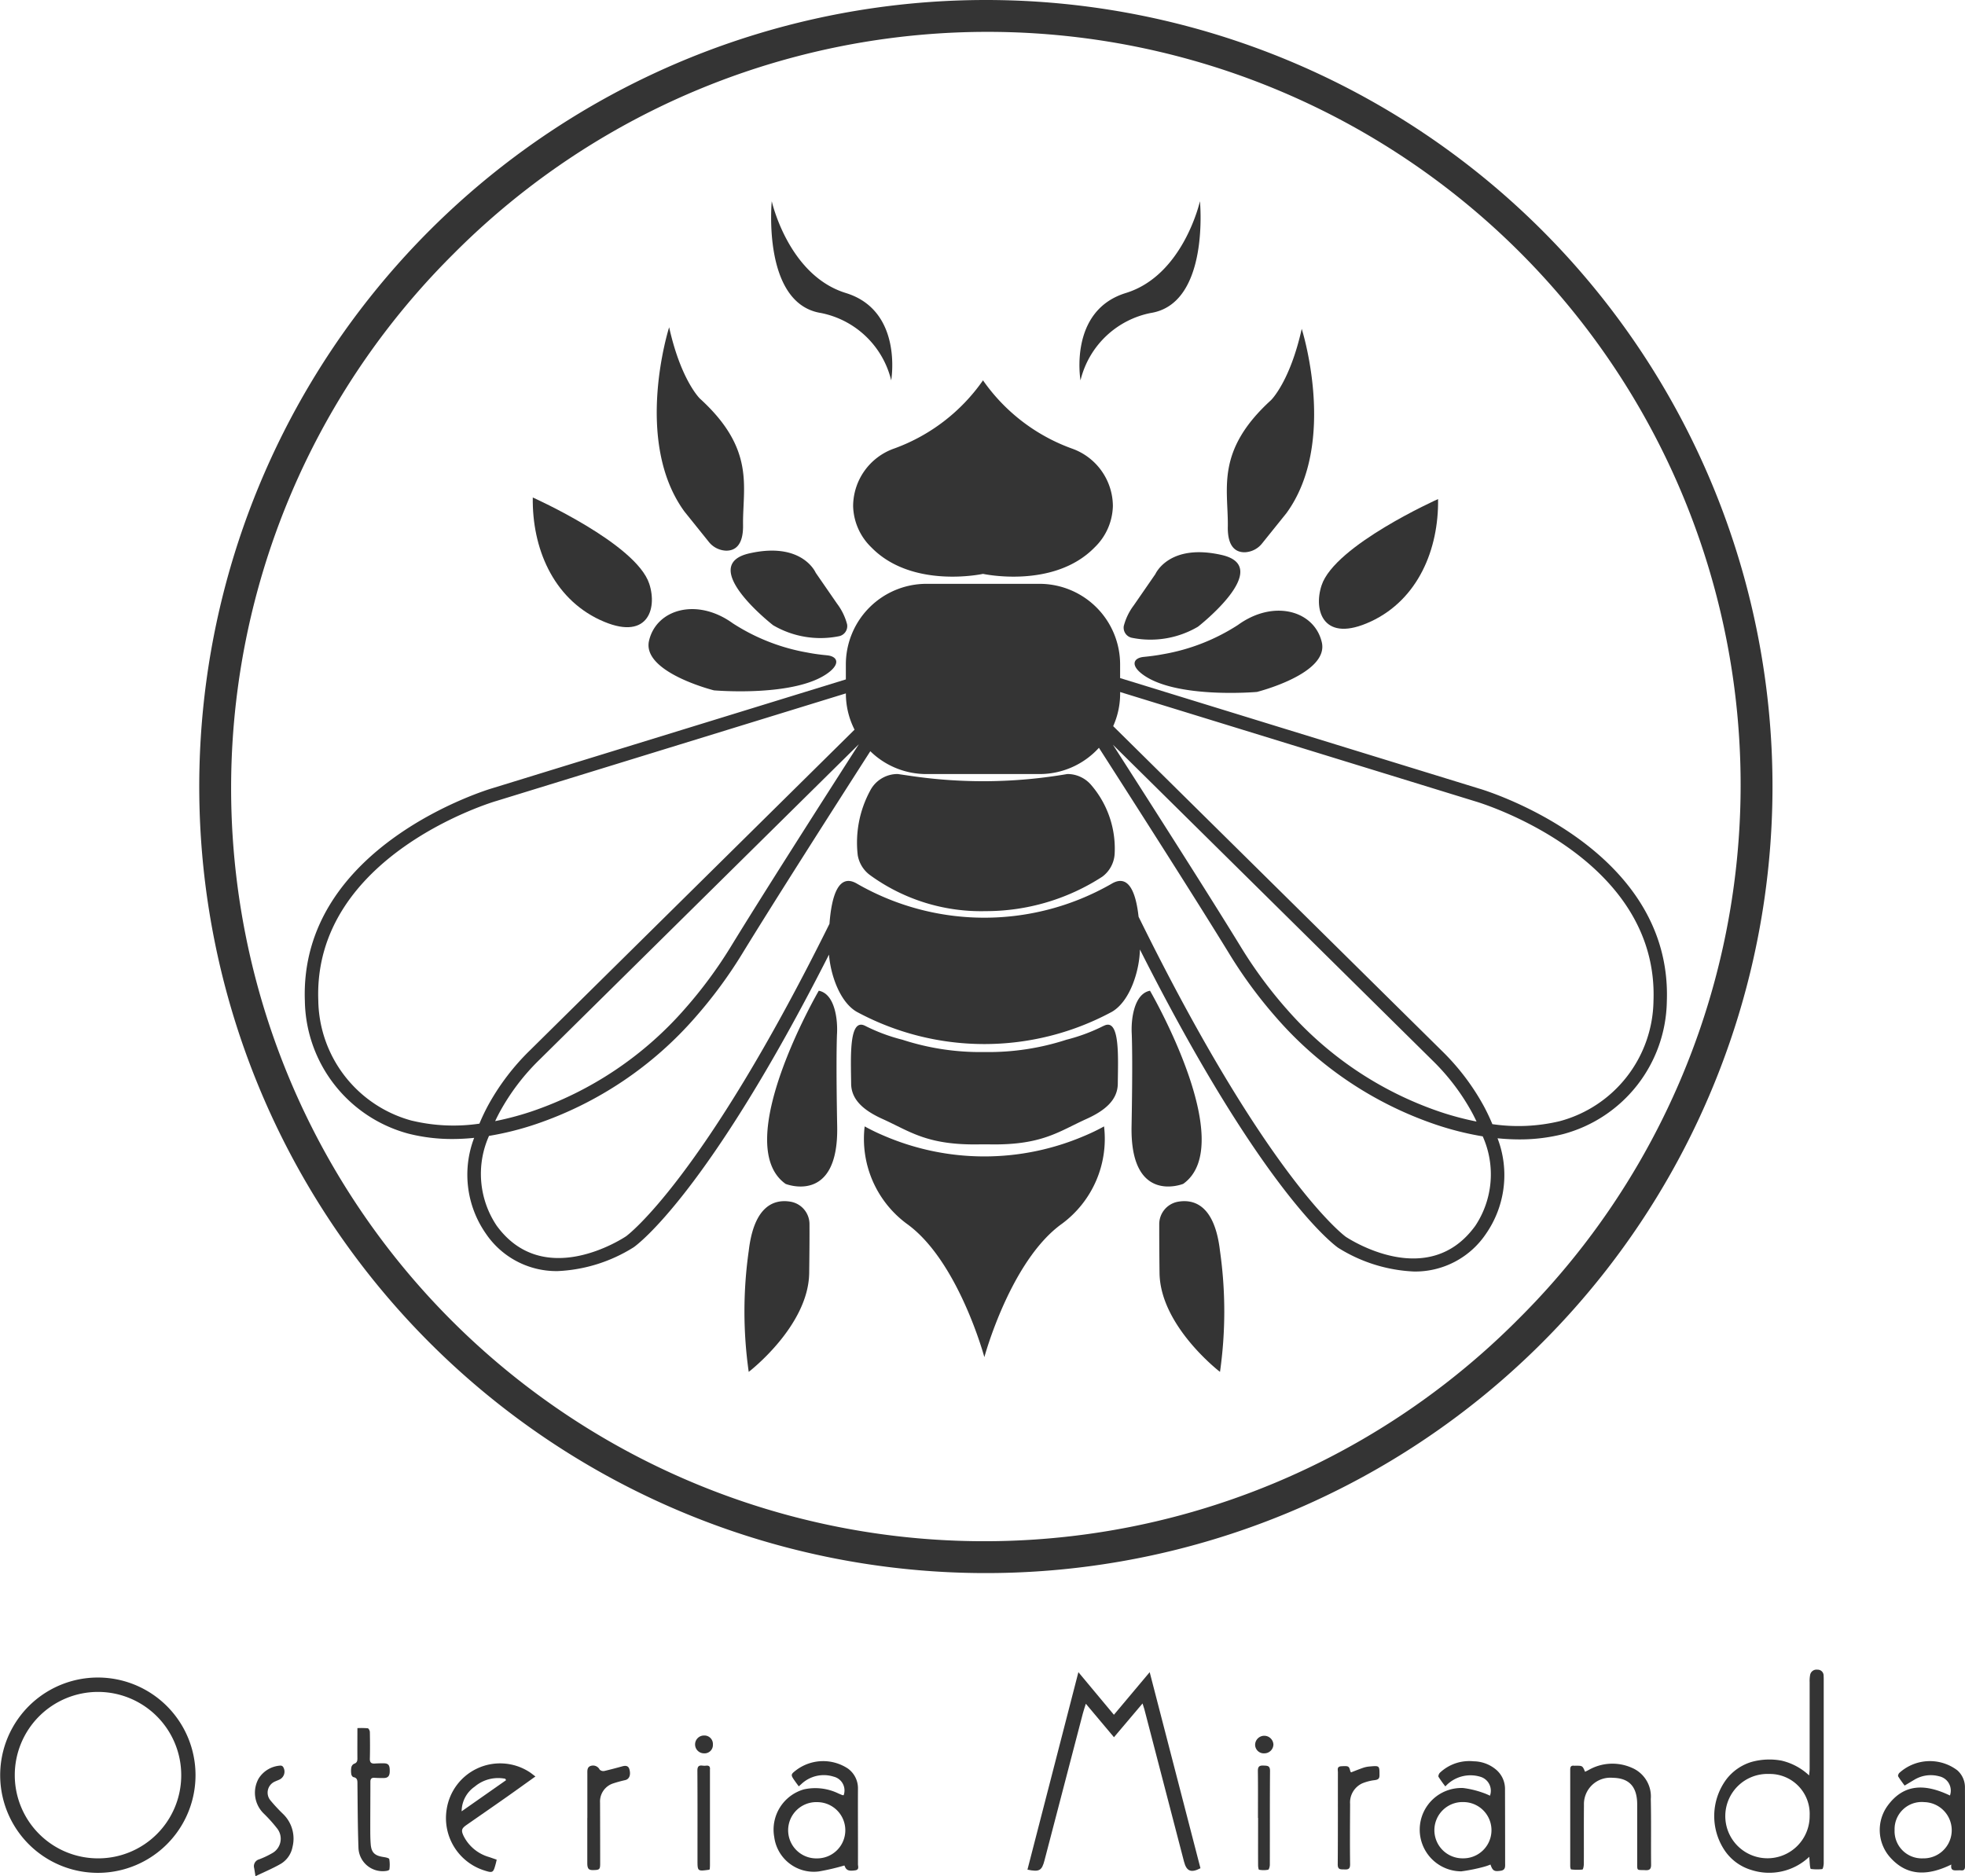 <svg xmlns="http://www.w3.org/2000/svg" xmlns:xlink="http://www.w3.org/1999/xlink" id="Raggruppa_22" data-name="Raggruppa 22" width="138.873" height="132.609" viewBox="0 0 138.873 132.609"><defs><clipPath id="clip-path"><rect id="Rettangolo_1" data-name="Rettangolo 1" width="138.873" height="132.609" fill="#343434"></rect></clipPath></defs><g id="Raggruppa_1" data-name="Raggruppa 1" clip-path="url(#clip-path)"><path id="Tracciato_1" data-name="Tracciato 1" d="M310.975,147.536a4.2,4.2,0,0,0,1.285,2.922c2.892,2.97,7.894,1.876,7.894,1.876s5,1.094,7.894-1.876a4.2,4.2,0,0,0,1.285-2.922,4.336,4.336,0,0,0-2.908-4.064,13.077,13.077,0,0,1-6.271-4.816,13.076,13.076,0,0,1-6.271,4.816,4.336,4.336,0,0,0-2.908,4.064" transform="translate(-250.682 -111.773)" fill="#343434"></path><path id="Tracciato_2" data-name="Tracciato 2" d="M327.168,282.167h0a35.064,35.064,0,0,1-11.005.144l-.988-.144a2.183,2.183,0,0,0-1.961,1.205,7.708,7.708,0,0,0-.863,4.532,2.206,2.206,0,0,0,.881,1.418,13.335,13.335,0,0,0,8.164,2.537,15.109,15.109,0,0,0,8.237-2.433,2.164,2.164,0,0,0,.877-1.665,6.884,6.884,0,0,0-1.679-4.838,2.211,2.211,0,0,0-1.662-.756" transform="translate(-251.732 -227.46)" fill="#343434"></path><path id="Tracciato_3" data-name="Tracciato 3" d="M327.992,373.64a12.7,12.7,0,0,1-2.622.977,17.758,17.758,0,0,1-5.7.871h-.192a17.758,17.758,0,0,1-5.7-.871,12.694,12.694,0,0,1-2.622-.977c-1.178-.616-1.017,2.251-1,4.08.01,1.164.922,1.91,2.222,2.5,1.973.89,3.16,1.878,6.942,1.792h.518c3.781.086,4.968-.9,6.942-1.792,1.3-.586,2.212-1.333,2.222-2.5.016-1.829.177-4.7-1-4.08" transform="translate(-250.003 -301.129)" fill="#343434"></path><path id="Tracciato_4" data-name="Tracciato 4" d="M330.486,411.307a17.94,17.94,0,0,1-14.095,0,14.432,14.432,0,0,1-1.411-.68,7.461,7.461,0,0,0,2.97,6.878c3.648,2.605,5.489,9.431,5.489,9.431s1.841-6.826,5.489-9.431a7.461,7.461,0,0,0,2.97-6.878,14.448,14.448,0,0,1-1.411.68" transform="translate(-253.871 -331.013)" fill="#343434"></path><path id="Tracciato_5" data-name="Tracciato 5" d="M284.562,364.221a6.12,6.12,0,0,0-.041-1.087c-.1-.755-.4-1.795-1.249-1.958,0,0-6.3,10.838-2.345,13.652,0,0,3.752,1.511,3.647-4.064-.078-4.182-.038-5.93-.013-6.543" transform="translate(-225.407 -291.151)" fill="#343434"></path><path id="Tracciato_6" data-name="Tracciato 6" d="M274.724,437.918c-1.112-.188-2.581.224-2.957,3.484a30.316,30.316,0,0,0,0,8.545s4.22-3.23,4.273-6.982c.023-1.694.026-2.783.021-3.467a1.611,1.611,0,0,0-1.337-1.58" transform="translate(-218.852 -352.982)" fill="#343434"></path><path id="Tracciato_7" data-name="Tracciato 7" d="M416.1,374.829c3.96-2.814-2.345-13.652-2.345-13.652-.847.163-1.145,1.2-1.249,1.958a6.128,6.128,0,0,0-.041,1.086c.025.613.065,2.362-.013,6.543-.1,5.575,3.647,4.064,3.647,4.064" transform="translate(-332.481 -291.152)" fill="#343434"></path><path id="Tracciato_8" data-name="Tracciato 8" d="M423.889,437.918a1.612,1.612,0,0,0-1.337,1.58c0,.684,0,1.773.021,3.467.052,3.752,4.273,6.982,4.273,6.982a30.3,30.3,0,0,0,0-8.545c-.376-3.26-1.846-3.672-2.957-3.484" transform="translate(-340.625 -352.982)" fill="#343434"></path><path id="Tracciato_9" data-name="Tracciato 9" d="M194.114,227.312l-25.4-7.819v-.983a5.7,5.7,0,0,0-5.68-5.679h-8.024a5.7,5.7,0,0,0-5.679,5.679v1.077l-24.983,7.691c-.137.039-13.661,4.031-13.25,15.045a9.874,9.874,0,0,0,7.355,9.379,12.524,12.524,0,0,0,3.082.369,15.258,15.258,0,0,0,1.527-.081,7.278,7.278,0,0,0,.825,6.764,6.02,6.02,0,0,0,5.075,2.653,10.988,10.988,0,0,0,5.372-1.683c.221-.153,5.212-3.754,13.805-20.687.118,1.466.776,3.353,1.956,4.041a18.978,18.978,0,0,0,18.045,0c1.277-.745,1.944-2.9,1.974-4.4,8.712,17.262,13.779,20.921,14.006,21.079a10.975,10.975,0,0,0,5.367,1.68,6.022,6.022,0,0,0,5.076-2.654,7.278,7.278,0,0,0,.825-6.764,15.262,15.262,0,0,0,1.527.081,12.546,12.546,0,0,0,3.082-.369,9.873,9.873,0,0,0,7.355-9.378c.411-11.014-13.113-15.006-13.241-15.043M180.452,242.85a31.476,31.476,0,0,1-3.164-4.286c-2.17-3.552-6.332-10.071-9.083-14.361l22.575,22.306a15.555,15.555,0,0,1,2.807,3.695c.109.2.214.415.317.633a20.927,20.927,0,0,1-2.587-.689,25.078,25.078,0,0,1-10.865-7.3m13.97,6.906a16.518,16.518,0,0,0-2.976-3.921L168.224,222.89a5.62,5.62,0,0,0,.492-2.3v-.111l25.129,7.736c.13.037,12.947,3.831,12.564,14.1a8.935,8.935,0,0,1-6.641,8.5,12.619,12.619,0,0,1-4.745.206c-.186-.446-.389-.871-.6-1.265m-75.735,1.027a8.934,8.934,0,0,1-6.641-8.5c-.383-10.27,12.434-14.063,12.573-14.1l24.713-7.608v.017a5.62,5.62,0,0,0,.613,2.546L127.009,245.8a16.513,16.513,0,0,0-2.976,3.921c-.211.394-.415.819-.6,1.265a12.616,12.616,0,0,1-4.745-.206M150.25,224.17c-2.751,4.289-6.912,10.809-9.083,14.362A31.5,31.5,0,0,1,138,242.818a25.083,25.083,0,0,1-10.865,7.3,20.958,20.958,0,0,1-2.588.689c.1-.218.209-.431.317-.633a15.58,15.58,0,0,1,2.807-3.7ZM193.8,258.228c-3.332,4.57-8.914.9-9.142.751-.055-.039-5.493-4.02-14.638-22.616-.186-1.681-.682-3.034-1.878-2.351l-.081.047a18.05,18.05,0,0,1-17.883,0l-.081-.047c-1.311-.749-1.781.951-1.923,2.848-8.989,18.147-14.324,22.049-14.371,22.083-.236.158-5.817,3.825-9.149-.745a6.572,6.572,0,0,1-.542-6.347,21.215,21.215,0,0,0,3.326-.835,26.031,26.031,0,0,0,11.277-7.573,32.443,32.443,0,0,0,3.259-4.415c2.171-3.553,6.338-10.081,9.086-14.366a5.657,5.657,0,0,0,3.951,1.614h8.024a5.661,5.661,0,0,0,4.182-1.856c2.743,4.276,7.045,11.012,9.262,14.64a32.472,32.472,0,0,0,3.259,4.416,26.031,26.031,0,0,0,11.277,7.573,21.255,21.255,0,0,0,3.326.835,6.571,6.571,0,0,1-.541,6.347" transform="translate(-89.552 -171.566)" fill="#343434"></path><path id="Tracciato_10" data-name="Tracciato 10" d="M243.05,134.455a1.643,1.643,0,0,0,1.236.641c.581.008,1.221-.316,1.2-1.8-.039-2.7.9-5.354-3.05-8.949,0,0-1.34-1.29-2.173-5.041,0,0-2.566,8.024,1.081,13.026Z" transform="translate(-192.972 -96.175)" fill="#343434"></path><path id="Tracciato_11" data-name="Tracciato 11" d="M269.3,205.994a6.616,6.616,0,0,0,4.644.791.729.729,0,0,0,.6-.846,4.158,4.158,0,0,0-.707-1.456l-1.511-2.188s-.938-2.221-4.689-1.371,1.667,5.07,1.667,5.07" transform="translate(-214.677 -161.812)" fill="#343434"></path><path id="Tracciato_12" data-name="Tracciato 12" d="M198.943,190.008c3.335,1.563,4.086-.726,3.491-2.548-.928-2.84-8.233-6.1-8.233-6.1-.052,3.543,1.407,7.086,4.742,8.65" transform="translate(-156.548 -146.197)" fill="#343434"></path><path id="Tracciato_13" data-name="Tracciato 13" d="M247.658,225.125a14.152,14.152,0,0,1-5.315-2.077c-2.527-1.824-5.393-1-5.914,1.232s4.585,3.51,4.585,3.51,5.818.512,8.128-1.277c.808-.625.6-1.128-.137-1.2-.452-.044-.9-.1-1.348-.188" transform="translate(-190.559 -178.996)" fill="#343434"></path><path id="Tracciato_14" data-name="Tracciato 14" d="M447.262,133.878c-.022,1.483.619,1.808,1.2,1.8a1.644,1.644,0,0,0,1.236-.641l1.707-2.123c3.647-5,1.081-13.026,1.081-13.026-.834,3.751-2.173,5.041-2.173,5.041-3.945,3.6-3.011,6.253-3.05,8.949" transform="translate(-360.489 -96.644)" fill="#343434"></path><path id="Tracciato_15" data-name="Tracciato 15" d="M411.8,202.875l-1.511,2.188a4.154,4.154,0,0,0-.707,1.456.729.729,0,0,0,.6.846,6.617,6.617,0,0,0,4.644-.791s5.419-4.221,1.667-5.07-4.689,1.371-4.689,1.371" transform="translate(-330.159 -162.28)" fill="#343434"></path><path id="Tracciato_16" data-name="Tracciato 16" d="M484.452,190.589c3.335-1.563,4.794-5.106,4.742-8.65,0,0-7.3,3.262-8.233,6.1-.6,1.822.156,4.111,3.491,2.548" transform="translate(-387.561 -146.665)" fill="#343434"></path><path id="Tracciato_17" data-name="Tracciato 17" d="M420.891,223.628a14.152,14.152,0,0,1-5.315,2.077c-.447.086-.9.144-1.348.188-.737.072-.945.575-.137,1.2,2.311,1.789,8.128,1.277,8.128,1.277s5.106-1.277,4.585-3.51-3.387-3.055-5.914-1.232" transform="translate(-333.388 -179.464)" fill="#343434"></path><path id="Tracciato_18" data-name="Tracciato 18" d="M284.582,81.245a6.384,6.384,0,0,1,5,4.768s.86-4.924-3.206-6.174-5.235-6.487-5.235-6.487-.7,7.191,3.439,7.894" transform="translate(-226.598 -59.129)" fill="#343434"></path><path id="Tracciato_19" data-name="Tracciato 19" d="M398.547,81.245c4.142-.7,3.439-7.894,3.439-7.894s-1.169,5.237-5.235,6.487-3.206,6.174-3.206,6.174a6.384,6.384,0,0,1,5-4.768" transform="translate(-317.182 -59.129)" fill="#343434"></path><path id="Tracciato_20" data-name="Tracciato 20" d="M128.225,0a55.593,55.593,0,1,0,55.593,55.593A55.593,55.593,0,0,0,128.225,0m37.637,93.23A53.227,53.227,0,1,1,90.588,17.956,53.227,53.227,0,1,1,165.862,93.23" transform="translate(-58.55)" fill="#343434"></path><path id="Tracciato_21" data-name="Tracciato 21" d="M6.939,625.346a6.9,6.9,0,1,1-.047-13.805,6.9,6.9,0,1,1,.047,13.805m5.869-6.883a5.882,5.882,0,1,0-5.859,5.859,5.866,5.866,0,0,0,5.859-5.859" transform="translate(0 -492.973)" fill="#343434"></path><path id="Tracciato_22" data-name="Tracciato 22" d="M378.1,609.567l2.514,3.015,2.528-3.011,3.588,13.857c-.661.349-.984.214-1.158-.453q-1.4-5.4-2.808-10.792c-.027-.1-.064-.205-.127-.4l-2.019,2.386-1.988-2.366c-.087.282-.158.481-.211.685q-1.357,5.19-2.709,10.381c-.19.729-.362.836-1.206.659l3.6-13.957" transform="translate(-301.89 -491.382)" fill="#343434"></path><path id="Tracciato_23" data-name="Tracciato 23" d="M631.552,616.16c.017-.21.038-.345.038-.48q0-3.059,0-6.119a2.237,2.237,0,0,1,.036-.517.455.455,0,0,1,.51-.361.417.417,0,0,1,.441.427c.01.173.007.347.007.52q0,6.363,0,12.726c0,.147-.051.412-.109.421a3.342,3.342,0,0,1-.8-.01c-.029,0-.055-.15-.064-.232-.02-.178-.028-.357-.048-.628a4.111,4.111,0,0,1-4.1.93,3.47,3.47,0,0,1-1.862-1.354,4.361,4.361,0,0,1,.106-5.055,3.526,3.526,0,0,1,1.768-1.223,4.71,4.71,0,0,1,2.13-.094,4.249,4.249,0,0,1,1.951,1.049m-2.842-.108A2.981,2.981,0,1,0,631.59,619a2.817,2.817,0,0,0-2.881-2.947" transform="translate(-503.696 -490.669)" fill="#343434"></path><path id="Tracciato_24" data-name="Tracciato 24" d="M690.258,649.334c-1.665.81-3.175.864-4.406-.6a2.921,2.921,0,0,1-.121-3.525c1.207-1.68,2.778-1.541,4.428-.754a1.033,1.033,0,0,0-.761-1.357,2.251,2.251,0,0,0-1.732.23c-.224.132-.446.267-.711.426-.153-.214-.319-.424-.455-.651-.029-.049.023-.182.077-.24a3.214,3.214,0,0,1,4.1-.191,1.6,1.6,0,0,1,.542,1.246c.007,1.844,0,3.689.007,5.533,0,.228-.074.321-.3.294a1.525,1.525,0,0,0-.2,0c-.254,0-.544.059-.469-.411m-4.01-2.442a1.923,1.923,0,0,0,2,2.006,1.988,1.988,0,1,0,.1-3.975,1.918,1.918,0,0,0-2.1,1.969" transform="translate(-552.35 -517.549)" fill="#343434"></path><path id="Tracciato_25" data-name="Tracciato 25" d="M522.655,644.5a1.03,1.03,0,0,0-.612-1.316,2.4,2.4,0,0,0-2.541.66,7.931,7.931,0,0,1-.482-.675c-.035-.06.027-.223.094-.289a3.025,3.025,0,0,1,2.394-.811,2.5,2.5,0,0,1,1.51.534,1.781,1.781,0,0,1,.7,1.439q.008,2.6.008,5.207c0,.237.043.5-.3.553-.466.074-.583.011-.734-.436a3.884,3.884,0,0,1-.442.153,12.263,12.263,0,0,1-1.62.328,2.946,2.946,0,1,1,.139-5.889,6.612,6.612,0,0,1,1.385.333,4.18,4.18,0,0,1,.5.209m-1.855.451a1.989,1.989,0,1,0-.051,3.976,1.988,1.988,0,1,0,.051-3.976" transform="translate(-417.354 -517.58)" fill="#343434"></path><path id="Tracciato_26" data-name="Tracciato 26" d="M286.991,649.387a15.807,15.807,0,0,1-1.814.422,2.819,2.819,0,0,1-3.141-2.428,2.958,2.958,0,0,1,2.1-3.375,3.743,3.743,0,0,1,2.443.295c.09.037.179.077.271.111a.309.309,0,0,0,.092.006,1,1,0,0,0-.706-1.309,2.306,2.306,0,0,0-2.277.515c-.055.05-.111.1-.191.169-.091-.124-.174-.234-.253-.346-.339-.48-.337-.49.124-.838a3.172,3.172,0,0,1,3.6-.075,1.716,1.716,0,0,1,.713,1.425c-.01,1.778.007,3.556,0,5.334,0,.157.107.39-.189.436-.46.071-.635,0-.749-.3-.01-.028-.038-.05-.03-.041m-1.914-4.479a1.989,1.989,0,1,0,0,3.976,1.988,1.988,0,1,0,0-3.976" transform="translate(-227.317 -517.534)" fill="#343434"></path><path id="Tracciato_27" data-name="Tracciato 27" d="M573.373,643.532c.094-.047.189-.089.279-.14a3.387,3.387,0,0,1,3.016-.154,2.2,2.2,0,0,1,1.359,2.215c.035,1.55.007,3.1.022,4.651,0,.309-.118.393-.4.379-.625-.032-.583.089-.583-.574q0-2.033,0-4.066c0-1.255-.562-1.87-1.721-1.888a1.867,1.867,0,0,0-2.042,1.92c-.014,1.388,0,2.776-.008,4.164,0,.14-.045.394-.1.4a3.707,3.707,0,0,1-.8-.009c-.028,0-.062-.151-.062-.231q0-3.415,0-6.831c0-.191.058-.29.262-.268a1.189,1.189,0,0,0,.13,0c.474,0,.474,0,.658.43" transform="translate(-461.36 -518.299)" fill="#343434"></path><path id="Tracciato_28" data-name="Tracciato 28" d="M168.9,643.869c-.732.522-1.4,1.006-2.075,1.48-.924.65-1.853,1.292-2.78,1.937-.364.253-.407.384-.216.791a2.9,2.9,0,0,0,1.81,1.488l.526.182c-.023.1-.037.172-.056.244-.192.716-.2.721-.924.484a3.882,3.882,0,0,1-2.553-4.3,3.82,3.82,0,0,1,5.776-2.667c.156.091.294.212.493.358m-5.213,2.464,3.139-2.2-.053-.1a2.567,2.567,0,0,0-2.162.555,2.136,2.136,0,0,0-.924,1.749" transform="translate(-131.062 -518.306)" fill="#343434"></path><path id="Tracciato_29" data-name="Tracciato 29" d="M128.421,629.959a5.608,5.608,0,0,1,.733.012c.062.009.145.168.147.26.013.629.017,1.258,0,1.887-.006.256.086.359.336.345.217-.012.434-.02.652-.016.33.006.422.133.417.552,0,.343-.123.485-.423.488-.217,0-.435,0-.652-.015s-.292.077-.292.282c0,1.074-.009,2.147-.009,3.221,0,.4,0,.8.032,1.2.049.583.287.8.887.893.152.024.4.068.423.147a2.359,2.359,0,0,1,.009.737c0,.041-.135.093-.212.1a1.712,1.712,0,0,1-1.974-1.647c-.053-1.516-.056-3.035-.072-4.552,0-.217-.024-.38-.283-.429-.062-.012-.139-.126-.149-.2a1.478,1.478,0,0,1,0-.485.372.372,0,0,1,.184-.255c.213-.068.248-.2.246-.395-.007-.693,0-1.386,0-2.133" transform="translate(-103.162 -507.816)" fill="#343434"></path><path id="Tracciato_30" data-name="Tracciato 30" d="M92.691,651.469c-.042-.258-.066-.417-.094-.576a.5.5,0,0,1,.348-.613,6.131,6.131,0,0,0,.91-.428,1.167,1.167,0,0,0,.378-1.741,10.326,10.326,0,0,0-.952-1.064,2.049,2.049,0,0,1-.365-2.483,1.952,1.952,0,0,1,1.537-.911.223.223,0,0,1,.183.082.621.621,0,0,1-.282.92c-.088.042-.182.073-.269.116a.854.854,0,0,0-.344,1.332,11.658,11.658,0,0,0,.883.953,2.424,2.424,0,0,1,.682,2.354,1.77,1.77,0,0,1-.809,1.175c-.557.325-1.159.573-1.8.884" transform="translate(-74.635 -518.86)" fill="#343434"></path><path id="Tracciato_31" data-name="Tracciato 31" d="M214.1,647.325q0-1.56,0-3.12c0-.227-.027-.485.263-.563a.523.523,0,0,1,.607.268.369.369,0,0,0,.316.1c.434-.1.863-.216,1.292-.333.226-.061.422-.047.494.212.109.393,0,.683-.281.76a8.953,8.953,0,0,0-.876.24,1.343,1.343,0,0,0-.917,1.357q.008,2.145.008,4.289c0,.435-.042.472-.518.477-.3,0-.391-.108-.392-.5,0-1.061,0-2.123,0-3.185h0" transform="translate(-172.59 -518.834)" fill="#343434"></path><path id="Tracciato_32" data-name="Tracciato 32" d="M488.546,644.281c.3-.116.594-.235.889-.335a1.924,1.924,0,0,1,.446-.084c.687-.06.677-.057.677.623,0,.243-.1.307-.318.341a3.342,3.342,0,0,0-.907.233,1.488,1.488,0,0,0-.852,1.458c-.007,1.42-.019,2.841,0,4.261,0,.329-.13.375-.4.362-.255-.011-.478.043-.474-.362.018-2.168.007-4.337.012-6.505,0-.172-.089-.407.241-.426.508-.029.547-.02.636.351,0,.019.023.036.055.083" transform="translate(-393.065 -519.008)" fill="#343434"></path><path id="Tracciato_33" data-name="Tracciato 33" d="M255.107,650.96a.415.415,0,0,1-.071.038c-.8.107-.8.106-.8-.69,0-2.1.006-4.208-.007-6.312,0-.293.09-.4.372-.359a1.162,1.162,0,0,0,.261,0c.2-.019.276.081.255.27a.6.6,0,0,0,0,.065q0,3.352,0,6.7c0,.1-.009.192-.014.284" transform="translate(-204.942 -518.841)" fill="#343434"></path><path id="Tracciato_34" data-name="Tracciato 34" d="M458.515,647.329c0-1.1.009-2.21-.006-3.314,0-.305.1-.393.4-.379.271.012.462,0,.459.381-.018,2.209-.007,4.419-.014,6.629,0,.123-.057.338-.122.352a1.744,1.744,0,0,1-.638,0c-.04-.006-.069-.209-.069-.322-.005-1.116,0-2.231,0-3.347" transform="translate(-369.611 -518.845)" fill="#343434"></path><path id="Tracciato_35" data-name="Tracciato 35" d="M458.152,633.95a.614.614,0,0,1-.646-.615.647.647,0,0,1,1.293-.01.639.639,0,0,1-.647.624" transform="translate(-368.803 -510.023)" fill="#343434"></path><path id="Tracciato_36" data-name="Tracciato 36" d="M254.611,633.317a.59.59,0,0,1-.636.62.63.63,0,1,1,.014-1.26.6.6,0,0,1,.622.64" transform="translate(-204.228 -510.011)" fill="#343434"></path></g></svg>